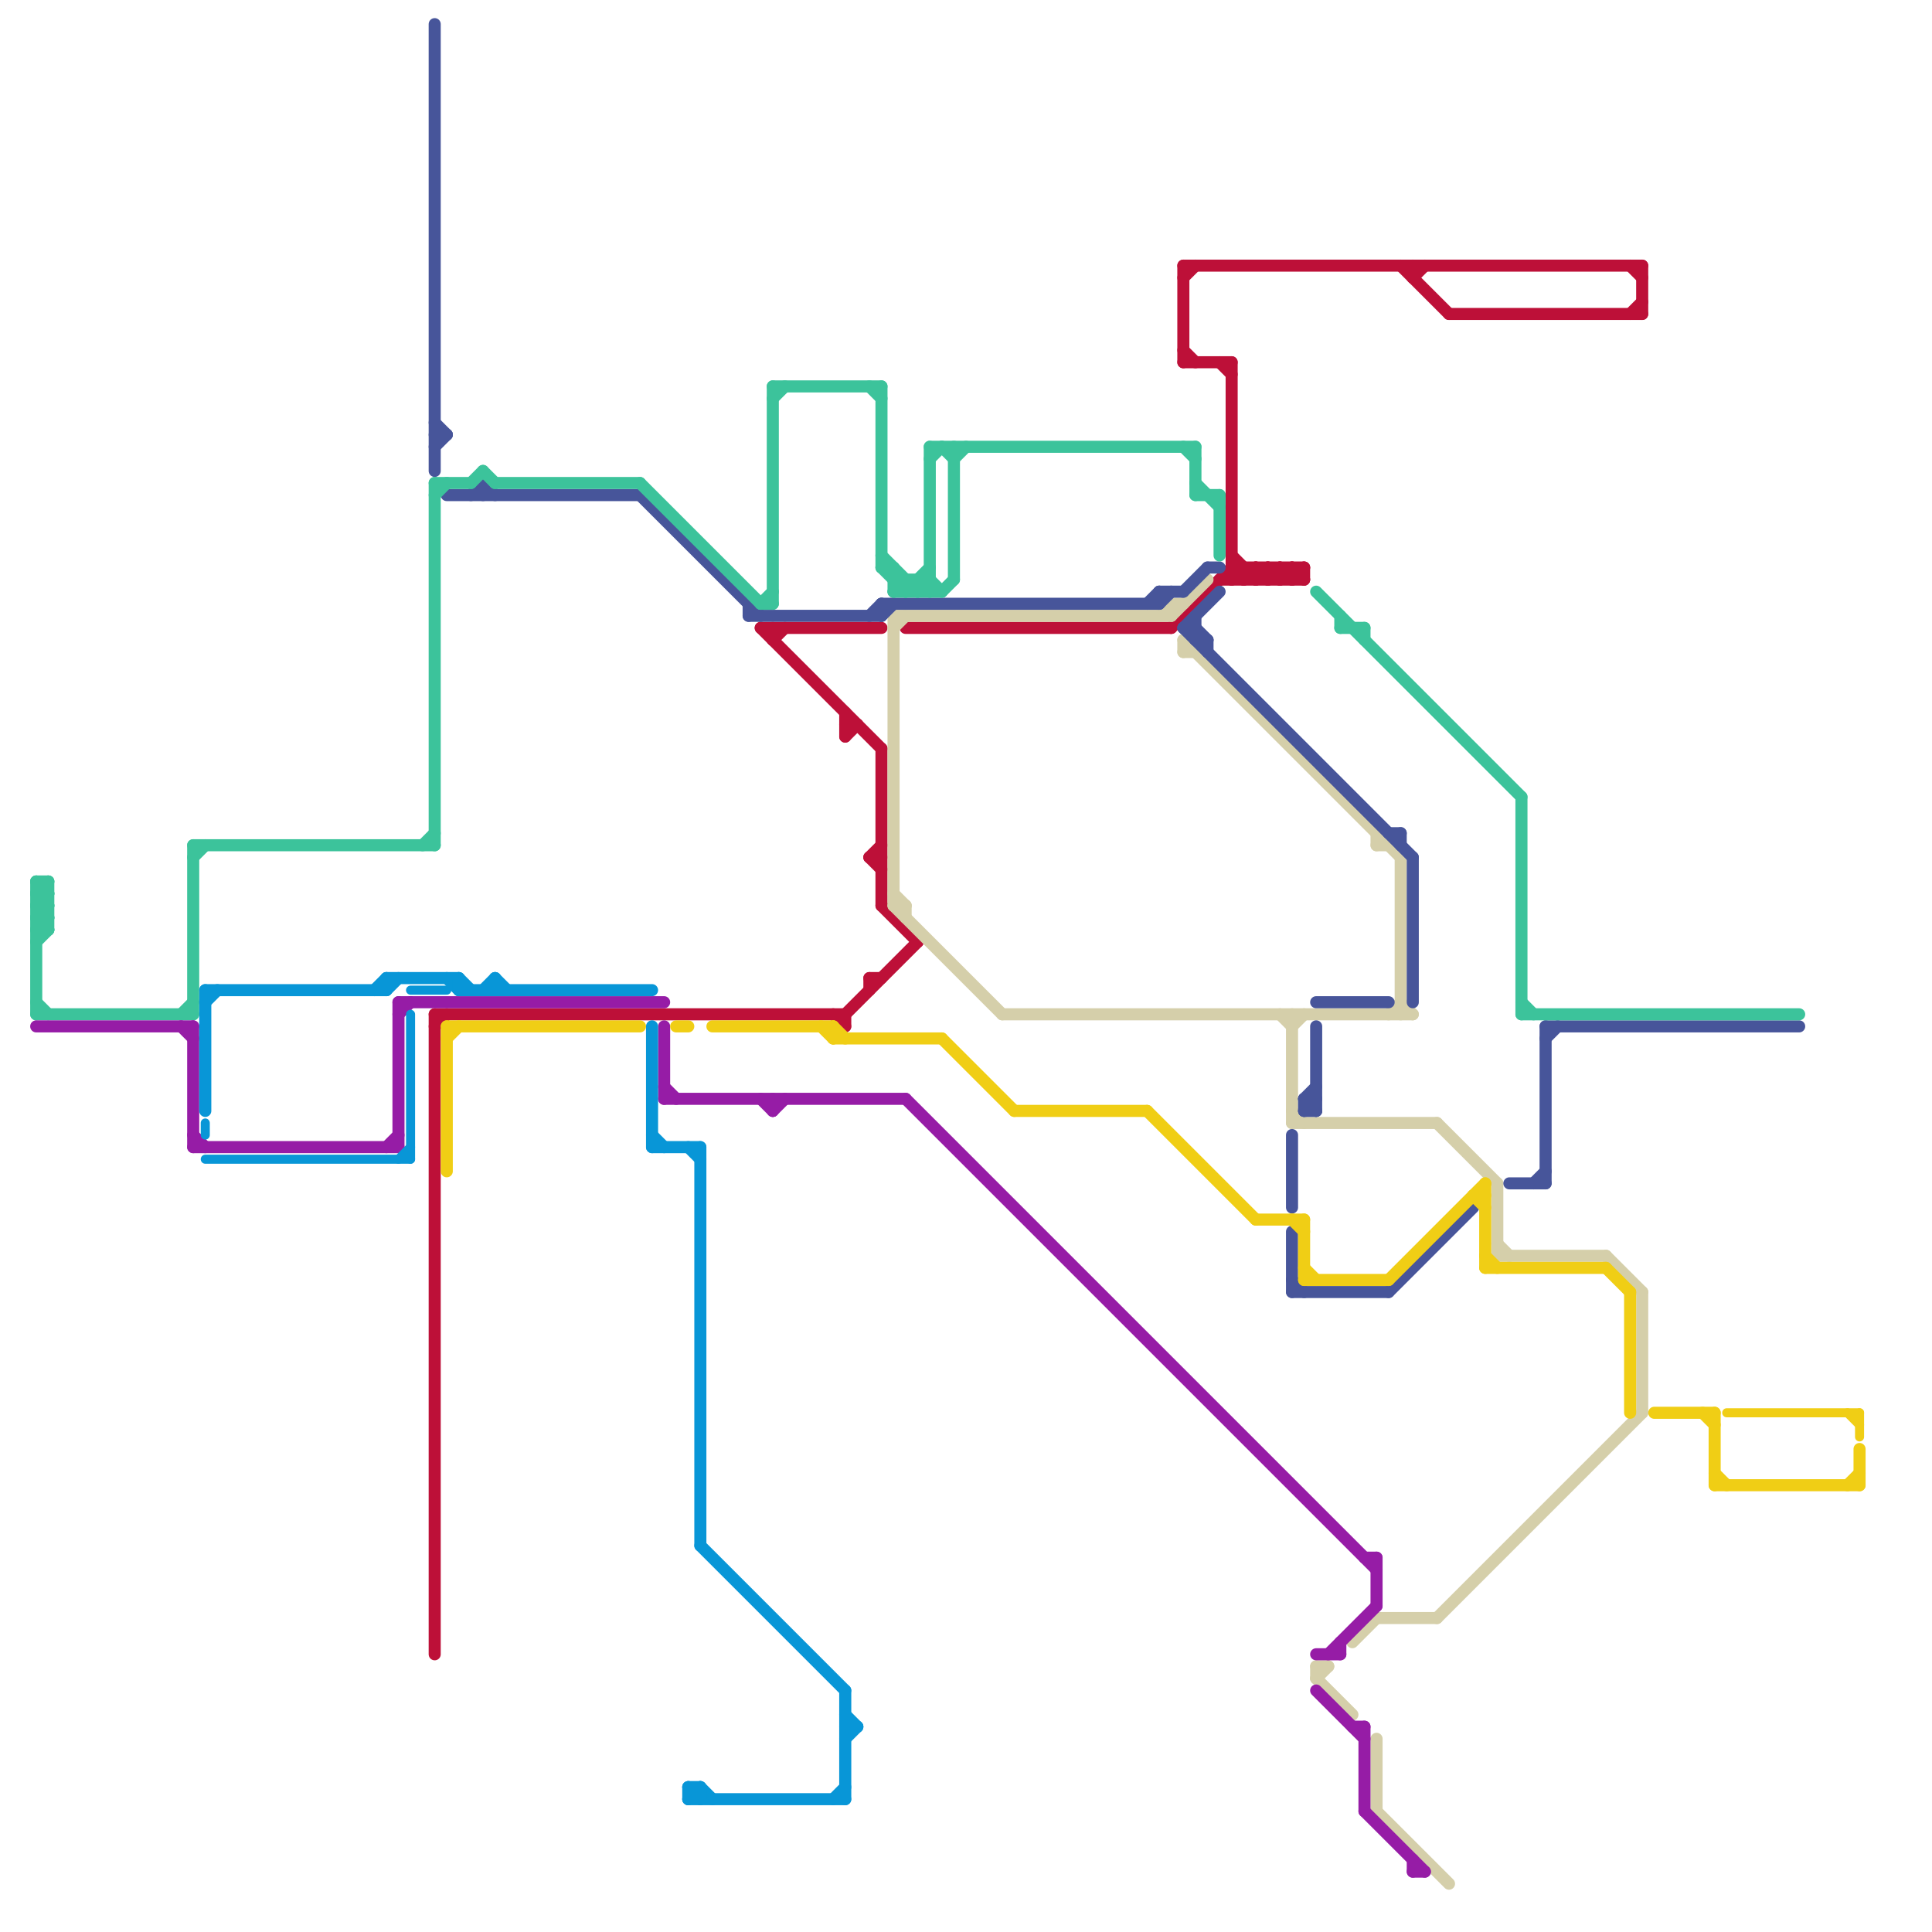 
<svg version="1.1" xmlns="http://www.w3.org/2000/svg" viewBox="0 0 160 160">
<style>text { font: 1px Helvetica; font-weight: 600; white-space: pre; dominant-baseline: central; } line { stroke-width: 1; fill: none; stroke-linecap: round; stroke-linejoin: round; } .c0 { stroke: #bd1038 } .c1 { stroke: #d5cfaa } .c2 { stroke: #47559a } .c3 { stroke: #3cc39b } .c4 { stroke: #961ca6 } .c5 { stroke: #0896d7 } .c6 { stroke: #f0ce15 } .w1 { stroke-width: 1; }.w2 { stroke-width: .75; }</style><defs><g id="wm-xf"><circle r="1.2" fill="#000"/><circle r="0.9" fill="#fff"/><circle r="0.6" fill="#000"/><circle r="0.3" fill="#fff"/></g><g id="wm"><circle r="0.6" fill="#000"/><circle r="0.3" fill="#fff"/></g></defs><line class="c0 " x1="105" y1="47" x2="106" y2="48"/><line class="c0 " x1="101" y1="48" x2="108" y2="48"/><line class="c0 " x1="98" y1="23" x2="99" y2="22"/><line class="c0 " x1="107" y1="48" x2="108" y2="47"/><line class="c0 " x1="120" y1="26" x2="136" y2="26"/><line class="c0 " x1="104" y1="47" x2="105" y2="48"/><line class="c0 " x1="107" y1="47" x2="107" y2="48"/><line class="c0 " x1="36" y1="85" x2="37" y2="84"/><line class="c0 " x1="72" y1="81" x2="72" y2="82"/><line class="c0 " x1="73" y1="62" x2="73" y2="75"/><line class="c0 " x1="98" y1="22" x2="98" y2="30"/><line class="c0 " x1="103" y1="47" x2="103" y2="48"/><line class="c0 " x1="97" y1="52" x2="102" y2="47"/><line class="c0 " x1="104" y1="48" x2="105" y2="47"/><line class="c0 " x1="63" y1="52" x2="73" y2="52"/><line class="c0 " x1="101" y1="30" x2="102" y2="31"/><line class="c0 " x1="64" y1="53" x2="65" y2="52"/><line class="c0 " x1="72" y1="71" x2="73" y2="70"/><line class="c0 " x1="103" y1="48" x2="104" y2="47"/><line class="c0 " x1="70" y1="84" x2="70" y2="85"/><line class="c0 " x1="64" y1="52" x2="64" y2="53"/><line class="c0 " x1="63" y1="52" x2="73" y2="62"/><line class="c0 " x1="105" y1="47" x2="105" y2="48"/><line class="c0 " x1="102" y1="30" x2="102" y2="48"/><line class="c0 " x1="116" y1="22" x2="120" y2="26"/><line class="c0 " x1="117" y1="22" x2="117" y2="23"/><line class="c0 " x1="98" y1="29" x2="99" y2="30"/><line class="c0 " x1="102" y1="46" x2="104" y2="48"/><line class="c0 " x1="105" y1="48" x2="106" y2="47"/><line class="c0 " x1="70" y1="61" x2="71" y2="60"/><line class="c0 " x1="135" y1="26" x2="136" y2="25"/><line class="c0 " x1="106" y1="47" x2="107" y2="48"/><line class="c0 " x1="70" y1="59" x2="70" y2="61"/><line class="c0 " x1="102" y1="47" x2="103" y2="48"/><line class="c0 " x1="136" y1="22" x2="136" y2="26"/><line class="c0 " x1="102" y1="47" x2="108" y2="47"/><line class="c0 " x1="98" y1="22" x2="136" y2="22"/><line class="c0 " x1="36" y1="84" x2="36" y2="137"/><line class="c0 " x1="108" y1="47" x2="108" y2="48"/><line class="c0 " x1="36" y1="84" x2="70" y2="84"/><line class="c0 " x1="135" y1="22" x2="136" y2="23"/><line class="c0 " x1="72" y1="71" x2="73" y2="72"/><line class="c0 " x1="107" y1="47" x2="108" y2="48"/><line class="c0 " x1="106" y1="48" x2="107" y2="47"/><line class="c0 " x1="98" y1="30" x2="102" y2="30"/><line class="c0 " x1="73" y1="75" x2="76" y2="78"/><line class="c0 " x1="104" y1="47" x2="104" y2="48"/><line class="c0 " x1="72" y1="81" x2="73" y2="81"/><line class="c0 " x1="70" y1="84" x2="76" y2="78"/><line class="c0 " x1="102" y1="48" x2="103" y2="47"/><line class="c0 " x1="69" y1="84" x2="70" y2="85"/><line class="c0 " x1="75" y1="52" x2="97" y2="52"/><line class="c0 " x1="70" y1="60" x2="71" y2="60"/><line class="c0 " x1="72" y1="71" x2="73" y2="71"/><line class="c0 " x1="106" y1="47" x2="106" y2="48"/><line class="c0 " x1="117" y1="23" x2="118" y2="22"/><line class="c1 " x1="124" y1="103" x2="125" y2="104"/><line class="c1 " x1="124" y1="98" x2="124" y2="104"/><line class="c1 " x1="109" y1="138" x2="109" y2="139"/><line class="c1 " x1="112" y1="136" x2="114" y2="134"/><line class="c1 " x1="115" y1="84" x2="116" y2="83"/><line class="c1 " x1="74" y1="75" x2="83" y2="84"/><line class="c1 " x1="119" y1="93" x2="124" y2="98"/><line class="c1 " x1="116" y1="71" x2="116" y2="84"/><line class="c1 " x1="114" y1="144" x2="114" y2="150"/><line class="c1 " x1="109" y1="139" x2="112" y2="142"/><line class="c1 " x1="98" y1="54" x2="99" y2="54"/><line class="c1 " x1="97" y1="51" x2="100" y2="48"/><line class="c1 " x1="109" y1="139" x2="110" y2="138"/><line class="c1 " x1="74" y1="51" x2="74" y2="75"/><line class="c1 " x1="97" y1="50" x2="98" y2="50"/><line class="c1 " x1="74" y1="52" x2="75" y2="51"/><line class="c1 " x1="107" y1="93" x2="119" y2="93"/><line class="c1 " x1="106" y1="84" x2="107" y2="85"/><line class="c1 " x1="74" y1="75" x2="75" y2="75"/><line class="c1 " x1="75" y1="75" x2="75" y2="76"/><line class="c1 " x1="74" y1="74" x2="75" y2="75"/><line class="c1 " x1="124" y1="104" x2="133" y2="104"/><line class="c1 " x1="136" y1="107" x2="136" y2="117"/><line class="c1 " x1="96" y1="51" x2="97" y2="50"/><line class="c1 " x1="97" y1="50" x2="97" y2="51"/><line class="c1 " x1="114" y1="134" x2="119" y2="134"/><line class="c1 " x1="98" y1="53" x2="98" y2="54"/><line class="c1 " x1="116" y1="83" x2="117" y2="84"/><line class="c1 " x1="107" y1="84" x2="107" y2="93"/><line class="c1 " x1="114" y1="69" x2="114" y2="70"/><line class="c1 " x1="114" y1="150" x2="120" y2="156"/><line class="c1 " x1="107" y1="85" x2="108" y2="84"/><line class="c1 " x1="133" y1="104" x2="136" y2="107"/><line class="c1 " x1="74" y1="51" x2="97" y2="51"/><line class="c1 " x1="98" y1="53" x2="116" y2="71"/><line class="c1 " x1="114" y1="70" x2="115" y2="70"/><line class="c1 " x1="83" y1="84" x2="117" y2="84"/><line class="c1 " x1="107" y1="92" x2="108" y2="93"/><line class="c1 " x1="109" y1="138" x2="110" y2="138"/><line class="c1 " x1="119" y1="134" x2="136" y2="117"/><line class="c2 " x1="40" y1="40" x2="40" y2="41"/><line class="c2 " x1="107" y1="107" x2="115" y2="107"/><line class="c2 " x1="108" y1="92" x2="109" y2="92"/><line class="c2 " x1="127" y1="98" x2="128" y2="97"/><line class="c2 " x1="36" y1="37" x2="37" y2="36"/><line class="c2 " x1="36" y1="2" x2="36" y2="39"/><line class="c2 " x1="100" y1="53" x2="100" y2="54"/><line class="c2 " x1="98" y1="49" x2="100" y2="47"/><line class="c2 " x1="99" y1="53" x2="100" y2="53"/><line class="c2 " x1="109" y1="83" x2="115" y2="83"/><line class="c2 " x1="108" y1="91" x2="109" y2="91"/><line class="c2 " x1="107" y1="94" x2="107" y2="100"/><line class="c2 " x1="107" y1="102" x2="107" y2="107"/><line class="c2 " x1="98" y1="52" x2="117" y2="71"/><line class="c2 " x1="109" y1="85" x2="109" y2="92"/><line class="c2 " x1="108" y1="92" x2="109" y2="91"/><line class="c2 " x1="96" y1="49" x2="98" y2="49"/><line class="c2 " x1="72" y1="51" x2="73" y2="50"/><line class="c2 " x1="108" y1="91" x2="108" y2="92"/><line class="c2 " x1="37" y1="41" x2="53" y2="41"/><line class="c2 " x1="128" y1="86" x2="129" y2="85"/><line class="c2 " x1="107" y1="106" x2="108" y2="107"/><line class="c2 " x1="115" y1="69" x2="116" y2="69"/><line class="c2 " x1="128" y1="85" x2="149" y2="85"/><line class="c2 " x1="39" y1="41" x2="40" y2="40"/><line class="c2 " x1="115" y1="107" x2="122" y2="100"/><line class="c2 " x1="99" y1="51" x2="99" y2="53"/><line class="c2 " x1="62" y1="51" x2="73" y2="51"/><line class="c2 " x1="96" y1="50" x2="97" y2="49"/><line class="c2 " x1="108" y1="91" x2="109" y2="90"/><line class="c2 " x1="100" y1="47" x2="101" y2="47"/><line class="c2 " x1="62" y1="50" x2="62" y2="51"/><line class="c2 " x1="95" y1="50" x2="96" y2="49"/><line class="c2 " x1="36" y1="36" x2="37" y2="36"/><line class="c2 " x1="40" y1="40" x2="41" y2="41"/><line class="c2 " x1="117" y1="71" x2="117" y2="83"/><line class="c2 " x1="128" y1="85" x2="128" y2="98"/><line class="c2 " x1="73" y1="51" x2="74" y2="50"/><line class="c2 " x1="99" y1="52" x2="100" y2="53"/><line class="c2 " x1="73" y1="50" x2="96" y2="50"/><line class="c2 " x1="125" y1="98" x2="128" y2="98"/><line class="c2 " x1="73" y1="50" x2="73" y2="51"/><line class="c2 " x1="96" y1="49" x2="96" y2="50"/><line class="c2 " x1="98" y1="52" x2="99" y2="52"/><line class="c2 " x1="98" y1="52" x2="101" y2="49"/><line class="c2 " x1="53" y1="41" x2="63" y2="51"/><line class="c2 " x1="108" y1="91" x2="109" y2="92"/><line class="c2 " x1="116" y1="69" x2="116" y2="70"/><line class="c2 " x1="36" y1="35" x2="37" y2="36"/><line class="c3 " x1="75" y1="48" x2="75" y2="49"/><line class="c3 " x1="101" y1="41" x2="101" y2="46"/><line class="c3 " x1="64" y1="33" x2="65" y2="32"/><line class="c3 " x1="74" y1="49" x2="78" y2="49"/><line class="c3 " x1="3" y1="74" x2="4" y2="73"/><line class="c3 " x1="16" y1="70" x2="16" y2="84"/><line class="c3 " x1="36" y1="40" x2="39" y2="40"/><line class="c3 " x1="3" y1="76" x2="4" y2="75"/><line class="c3 " x1="39" y1="40" x2="40" y2="39"/><line class="c3 " x1="77" y1="48" x2="78" y2="49"/><line class="c3 " x1="74" y1="47" x2="74" y2="49"/><line class="c3 " x1="3" y1="75" x2="4" y2="76"/><line class="c3 " x1="63" y1="50" x2="64" y2="49"/><line class="c3 " x1="77" y1="37" x2="99" y2="37"/><line class="c3 " x1="3" y1="77" x2="4" y2="77"/><line class="c3 " x1="111" y1="52" x2="113" y2="52"/><line class="c3 " x1="99" y1="41" x2="101" y2="41"/><line class="c3 " x1="77" y1="37" x2="77" y2="49"/><line class="c3 " x1="79" y1="37" x2="79" y2="48"/><line class="c3 " x1="16" y1="71" x2="17" y2="70"/><line class="c3 " x1="36" y1="41" x2="37" y2="40"/><line class="c3 " x1="41" y1="40" x2="53" y2="40"/><line class="c3 " x1="77" y1="38" x2="78" y2="37"/><line class="c3 " x1="3" y1="74" x2="4" y2="75"/><line class="c3 " x1="76" y1="48" x2="76" y2="49"/><line class="c3 " x1="79" y1="38" x2="80" y2="37"/><line class="c3 " x1="3" y1="76" x2="4" y2="77"/><line class="c3 " x1="35" y1="70" x2="36" y2="69"/><line class="c3 " x1="15" y1="84" x2="16" y2="83"/><line class="c3 " x1="3" y1="75" x2="4" y2="75"/><line class="c3 " x1="72" y1="32" x2="73" y2="33"/><line class="c3 " x1="3" y1="77" x2="4" y2="76"/><line class="c3 " x1="78" y1="49" x2="79" y2="48"/><line class="c3 " x1="126" y1="66" x2="126" y2="84"/><line class="c3 " x1="53" y1="40" x2="63" y2="50"/><line class="c3 " x1="113" y1="52" x2="113" y2="53"/><line class="c3 " x1="73" y1="32" x2="73" y2="47"/><line class="c3 " x1="3" y1="78" x2="4" y2="77"/><line class="c3 " x1="111" y1="51" x2="111" y2="52"/><line class="c3 " x1="78" y1="37" x2="79" y2="38"/><line class="c3 " x1="16" y1="70" x2="36" y2="70"/><line class="c3 " x1="74" y1="48" x2="77" y2="48"/><line class="c3 " x1="126" y1="84" x2="149" y2="84"/><line class="c3 " x1="3" y1="73" x2="4" y2="74"/><line class="c3 " x1="98" y1="37" x2="99" y2="38"/><line class="c3 " x1="3" y1="74" x2="4" y2="74"/><line class="c3 " x1="99" y1="37" x2="99" y2="41"/><line class="c3 " x1="74" y1="49" x2="75" y2="48"/><line class="c3 " x1="3" y1="76" x2="4" y2="76"/><line class="c3 " x1="36" y1="40" x2="36" y2="70"/><line class="c3 " x1="3" y1="83" x2="4" y2="84"/><line class="c3 " x1="73" y1="46" x2="76" y2="49"/><line class="c3 " x1="76" y1="48" x2="77" y2="49"/><line class="c3 " x1="63" y1="50" x2="64" y2="50"/><line class="c3 " x1="3" y1="75" x2="4" y2="74"/><line class="c3 " x1="99" y1="40" x2="101" y2="42"/><line class="c3 " x1="109" y1="49" x2="126" y2="66"/><line class="c3 " x1="3" y1="73" x2="3" y2="84"/><line class="c3 " x1="4" y1="73" x2="4" y2="77"/><line class="c3 " x1="76" y1="49" x2="77" y2="48"/><line class="c3 " x1="64" y1="32" x2="73" y2="32"/><line class="c3 " x1="126" y1="83" x2="127" y2="84"/><line class="c3 " x1="73" y1="47" x2="74" y2="47"/><line class="c3 " x1="3" y1="84" x2="16" y2="84"/><line class="c3 " x1="3" y1="73" x2="4" y2="73"/><line class="c3 " x1="75" y1="49" x2="77" y2="47"/><line class="c3 " x1="40" y1="39" x2="41" y2="40"/><line class="c3 " x1="73" y1="47" x2="75" y2="49"/><line class="c3 " x1="64" y1="32" x2="64" y2="50"/><line class="c4 " x1="33" y1="84" x2="34" y2="83"/><line class="c4 " x1="16" y1="85" x2="16" y2="95"/><line class="c4 " x1="113" y1="143" x2="113" y2="150"/><line class="c4 " x1="55" y1="90" x2="56" y2="91"/><line class="c4 " x1="109" y1="137" x2="111" y2="137"/><line class="c4 " x1="55" y1="85" x2="55" y2="91"/><line class="c4 " x1="15" y1="85" x2="16" y2="86"/><line class="c4 " x1="64" y1="91" x2="64" y2="92"/><line class="c4 " x1="32" y1="95" x2="33" y2="94"/><line class="c4 " x1="117" y1="154" x2="117" y2="155"/><line class="c4 " x1="113" y1="150" x2="118" y2="155"/><line class="c4 " x1="110" y1="137" x2="114" y2="133"/><line class="c4 " x1="112" y1="143" x2="113" y2="143"/><line class="c4 " x1="75" y1="91" x2="114" y2="130"/><line class="c4 " x1="3" y1="85" x2="16" y2="85"/><line class="c4 " x1="55" y1="91" x2="75" y2="91"/><line class="c4 " x1="111" y1="136" x2="111" y2="137"/><line class="c4 " x1="33" y1="83" x2="55" y2="83"/><line class="c4 " x1="113" y1="129" x2="114" y2="129"/><line class="c4 " x1="33" y1="83" x2="33" y2="95"/><line class="c4 " x1="109" y1="140" x2="113" y2="144"/><line class="c4 " x1="64" y1="92" x2="65" y2="91"/><line class="c4 " x1="114" y1="129" x2="114" y2="133"/><line class="c4 " x1="16" y1="95" x2="33" y2="95"/><line class="c4 " x1="63" y1="91" x2="64" y2="92"/><line class="c4 " x1="16" y1="94" x2="17" y2="95"/><line class="c4 " x1="117" y1="155" x2="118" y2="155"/><line class="c5 " x1="58" y1="95" x2="58" y2="128"/><line class="c5 " x1="54" y1="85" x2="54" y2="95"/><line class="c5 " x1="70" y1="140" x2="70" y2="149"/><line class="c5 " x1="17" y1="83" x2="18" y2="82"/><line class="c5 " x1="70" y1="143" x2="71" y2="143"/><line class="c5 " x1="17" y1="82" x2="32" y2="82"/><line class="c5 " x1="41" y1="81" x2="42" y2="82"/><line class="c5 " x1="54" y1="95" x2="58" y2="95"/><line class="c5 " x1="32" y1="81" x2="38" y2="81"/><line class="c5 " x1="58" y1="148" x2="59" y2="149"/><line class="c5 " x1="57" y1="149" x2="58" y2="148"/><line class="c5 " x1="57" y1="148" x2="58" y2="149"/><line class="c5 " x1="70" y1="142" x2="71" y2="143"/><line class="c5 " x1="70" y1="144" x2="71" y2="143"/><line class="c5 " x1="32" y1="81" x2="32" y2="82"/><line class="c5 " x1="69" y1="149" x2="70" y2="148"/><line class="c5 " x1="32" y1="82" x2="33" y2="81"/><line class="c5 " x1="38" y1="81" x2="39" y2="82"/><line class="c5 " x1="31" y1="82" x2="32" y2="81"/><line class="c5 " x1="58" y1="128" x2="70" y2="140"/><line class="c5 " x1="57" y1="149" x2="70" y2="149"/><line class="c5 " x1="41" y1="81" x2="41" y2="82"/><line class="c5 " x1="17" y1="82" x2="17" y2="92"/><line class="c5 " x1="40" y1="82" x2="41" y2="81"/><line class="c5 " x1="37" y1="81" x2="38" y2="82"/><line class="c5 " x1="57" y1="148" x2="58" y2="148"/><line class="c5 " x1="57" y1="95" x2="58" y2="96"/><line class="c5 " x1="38" y1="82" x2="54" y2="82"/><line class="c5 " x1="58" y1="148" x2="58" y2="149"/><line class="c5 " x1="54" y1="94" x2="55" y2="95"/><line class="c5 " x1="57" y1="148" x2="57" y2="149"/><line class="c5 " x1="38" y1="81" x2="38" y2="82"/><line class="c5 w2" x1="33" y1="96" x2="34" y2="95"/><line class="c5 w2" x1="34" y1="82" x2="37" y2="82"/><line class="c5 w2" x1="17" y1="93" x2="17" y2="94"/><line class="c5 w2" x1="17" y1="96" x2="34" y2="96"/><line class="c5 w2" x1="34" y1="84" x2="34" y2="96"/><line class="c6 " x1="141" y1="117" x2="142" y2="118"/><line class="c6 " x1="104" y1="101" x2="108" y2="101"/><line class="c6 " x1="142" y1="117" x2="142" y2="123"/><line class="c6 " x1="69" y1="85" x2="70" y2="86"/><line class="c6 " x1="108" y1="105" x2="109" y2="106"/><line class="c6 " x1="122" y1="99" x2="123" y2="99"/><line class="c6 " x1="142" y1="122" x2="143" y2="123"/><line class="c6 " x1="135" y1="107" x2="135" y2="117"/><line class="c6 " x1="108" y1="101" x2="108" y2="106"/><line class="c6 " x1="142" y1="123" x2="154" y2="123"/><line class="c6 " x1="37" y1="85" x2="53" y2="85"/><line class="c6 " x1="37" y1="86" x2="38" y2="85"/><line class="c6 " x1="84" y1="92" x2="95" y2="92"/><line class="c6 " x1="123" y1="98" x2="123" y2="105"/><line class="c6 " x1="123" y1="105" x2="133" y2="105"/><line class="c6 " x1="108" y1="106" x2="115" y2="106"/><line class="c6 " x1="123" y1="104" x2="124" y2="105"/><line class="c6 " x1="59" y1="85" x2="69" y2="85"/><line class="c6 " x1="154" y1="120" x2="154" y2="123"/><line class="c6 " x1="95" y1="92" x2="104" y2="101"/><line class="c6 " x1="37" y1="85" x2="37" y2="97"/><line class="c6 " x1="69" y1="85" x2="69" y2="86"/><line class="c6 " x1="69" y1="86" x2="78" y2="86"/><line class="c6 " x1="107" y1="101" x2="108" y2="102"/><line class="c6 " x1="133" y1="105" x2="135" y2="107"/><line class="c6 " x1="78" y1="86" x2="84" y2="92"/><line class="c6 " x1="68" y1="85" x2="69" y2="86"/><line class="c6 " x1="153" y1="123" x2="154" y2="122"/><line class="c6 " x1="122" y1="99" x2="123" y2="100"/><line class="c6 " x1="137" y1="117" x2="142" y2="117"/><line class="c6 " x1="115" y1="106" x2="123" y2="98"/><line class="c6 " x1="56" y1="85" x2="57" y2="85"/><line class="c6 w2" x1="154" y1="117" x2="154" y2="119"/><line class="c6 w2" x1="143" y1="117" x2="154" y2="117"/><line class="c6 w2" x1="153" y1="117" x2="154" y2="118"/>
</svg>
